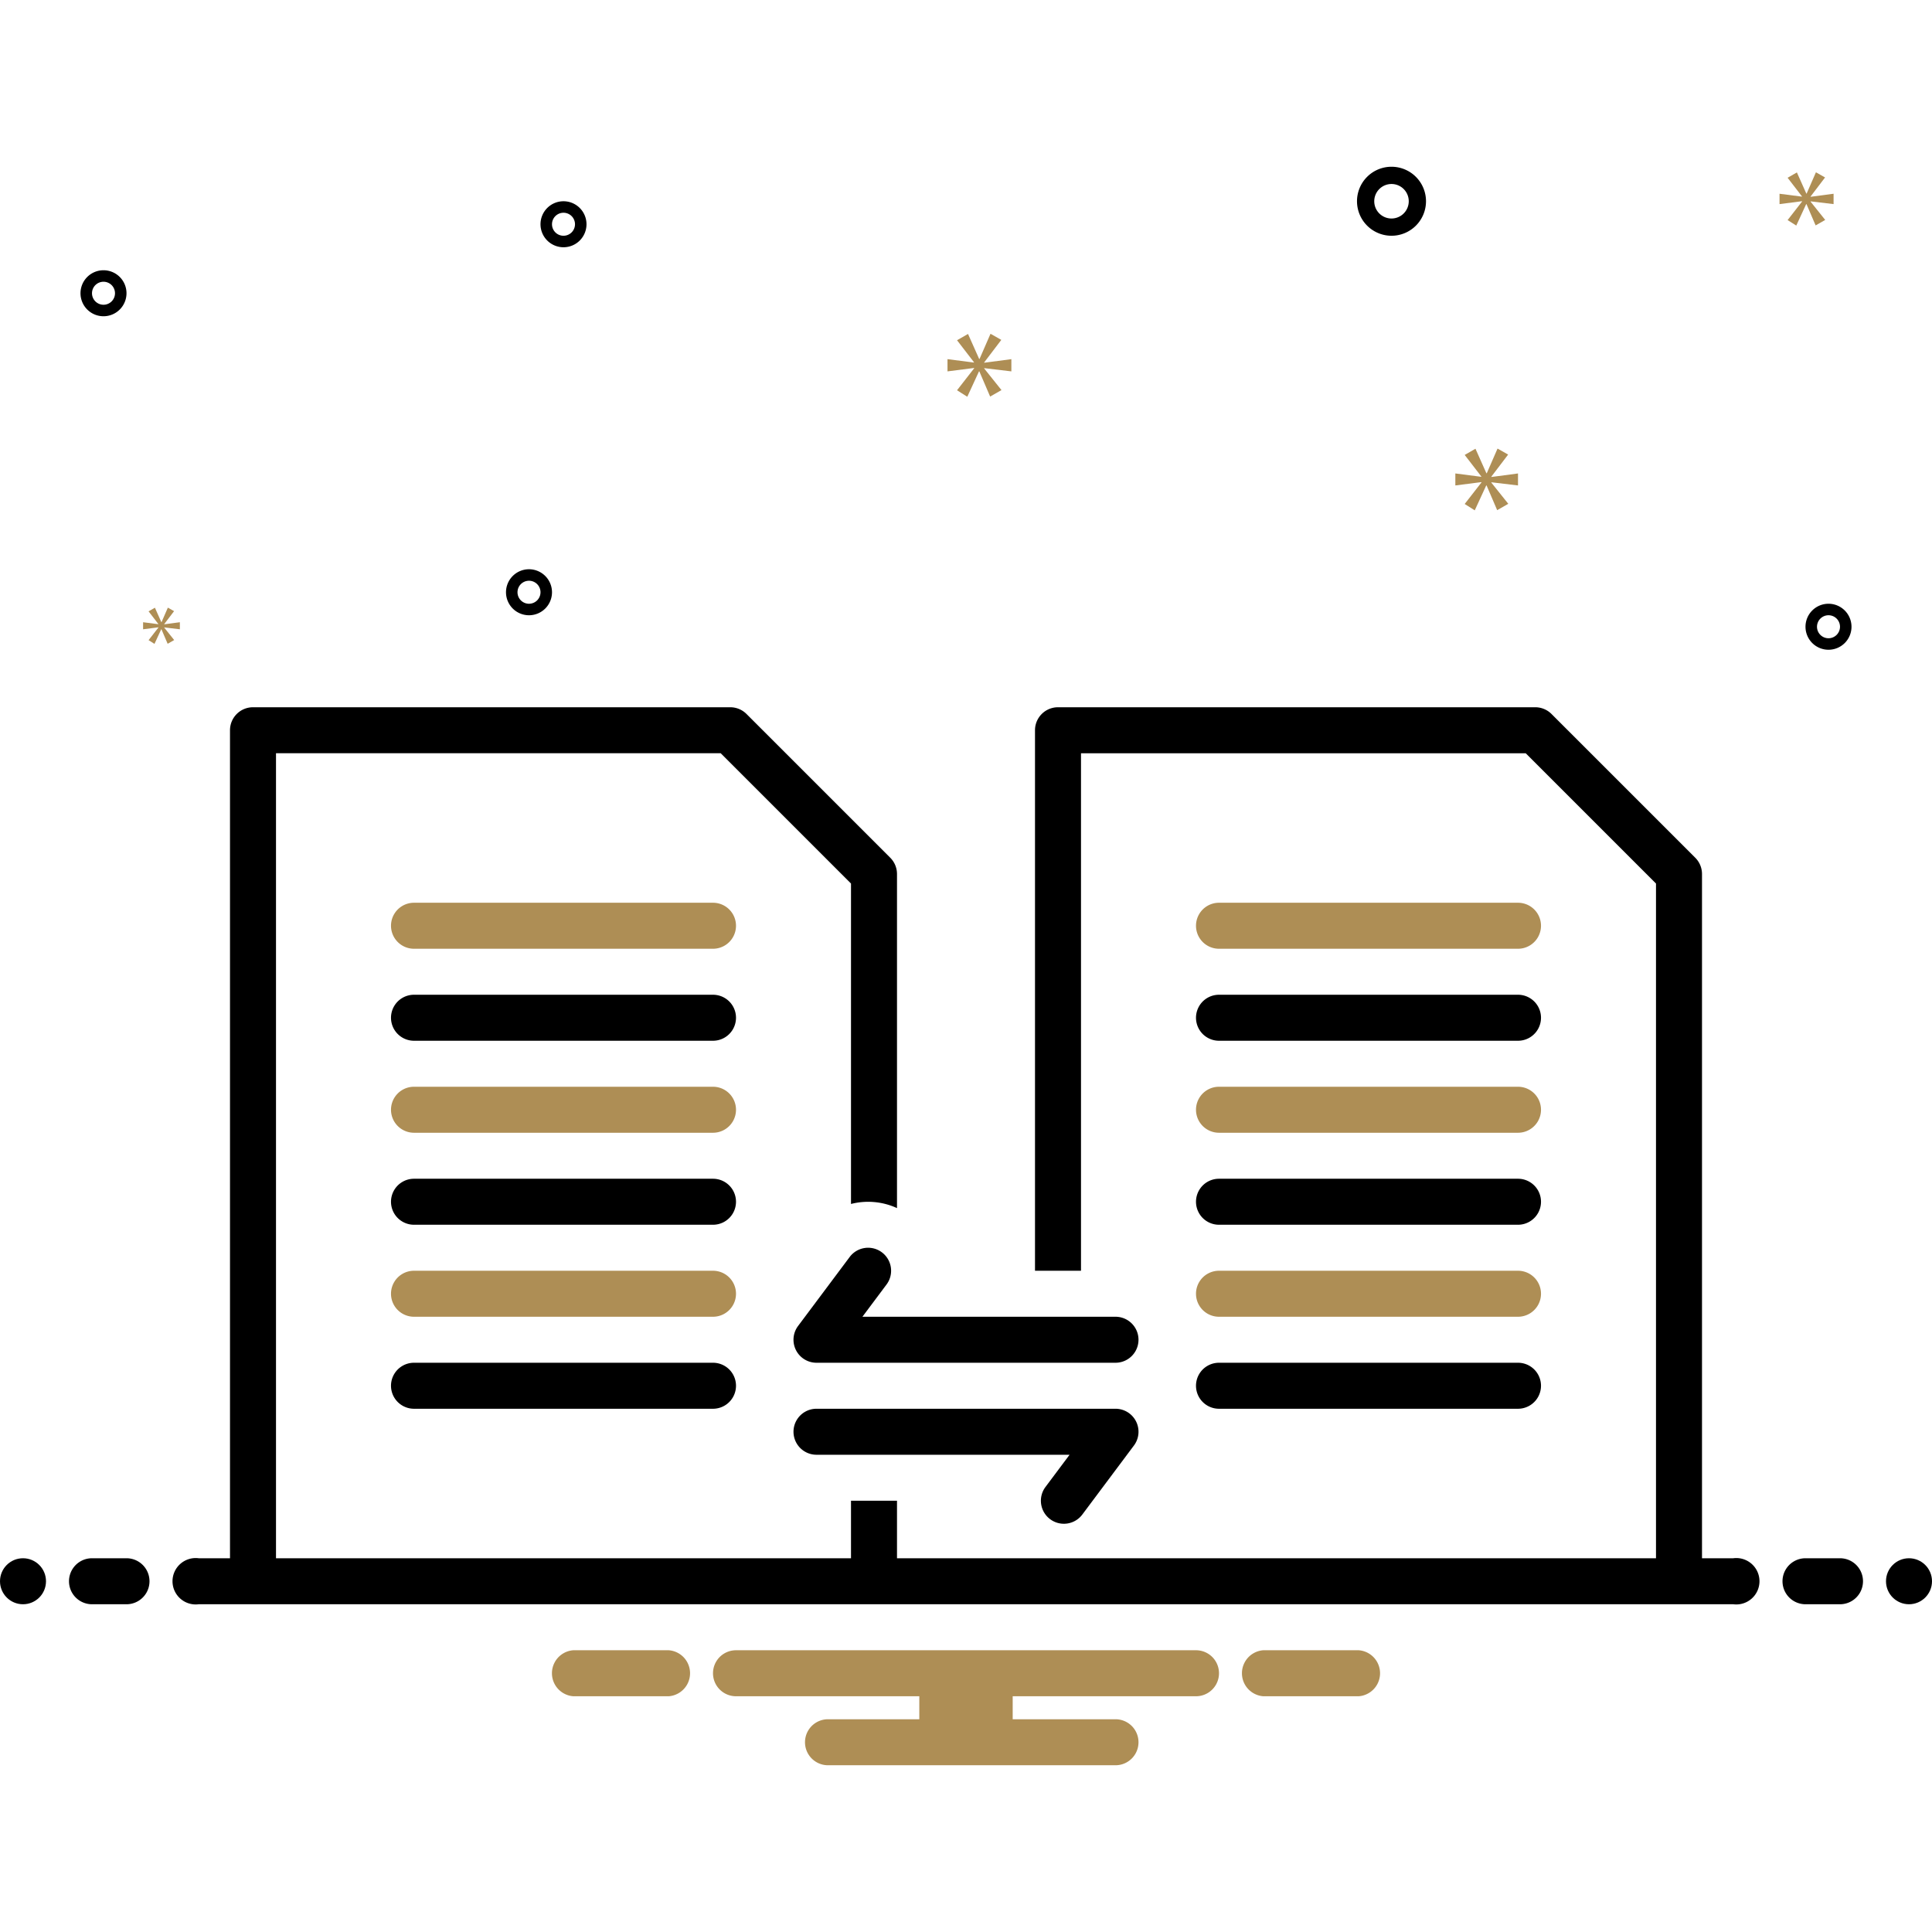 <svg xmlns="http://www.w3.org/2000/svg" viewBox="0 0 168 168" id="Different"><path fill="#ae8e55" d="M62 78.5H36a2 2 0 0 0 0 4h26a2 2 0 0 0 0-4Z" class="color0bceb2 svgShape"></path><path fill="#000000" d="M62 86.5H36a2 2 0 0 0 0 4h26a2 2 0 0 0 0-4Z" class="color2d4356 svgShape"></path><path fill="#ae8e55" d="M62 94.5H36a2 2 0 0 0 0 4h26a2 2 0 0 0 0-4Z" class="color0bceb2 svgShape"></path><path fill="#000000" d="M62 102.5H36a2 2 0 0 0 0 4h26a2 2 0 0 0 0-4Z" class="color2d4356 svgShape"></path><path fill="#ae8e55" d="M62 110.5H36a2 2 0 0 0 0 4h26a2 2 0 0 0 0-4Z" class="color0bceb2 svgShape"></path><path fill="#000000" d="M62 118.5H36a2 2 0 0 0 0 4h26a2 2 0 0 0 0-4Z" class="color2d4356 svgShape"></path><path fill="#ae8e55" d="M106 82.5h26a2 2 0 0 0 0-4h-26a2 2 0 0 0 0 4Z" class="color0bceb2 svgShape"></path><path fill="#000000" d="M106 90.5h26a2 2 0 0 0 0-4h-26a2 2 0 0 0 0 4Z" class="color2d4356 svgShape"></path><path fill="#ae8e55" d="M106 98.5h26a2 2 0 0 0 0-4h-26a2 2 0 0 0 0 4Z" class="color0bceb2 svgShape"></path><path fill="#000000" d="M106 106.5h26a2 2 0 0 0 0-4h-26a2 2 0 0 0 0 4Z" class="color2d4356 svgShape"></path><path fill="#ae8e55" d="M106 114.5h26a2 2 0 0 0 0-4h-26a2 2 0 0 0 0 4Z" class="color0bceb2 svgShape"></path><path fill="#000000" d="M106 122.5h26a2 2 0 0 0 0-4h-26a2 2 0 0 0 0 4zm-9-8H74.993l2.096-2.802a2 2 0 0 0-3.203-2.396l-4.488 6A2 2 0 0 0 71 118.5h26a2 2 0 0 0 0-4zm-5.685 17.602a2 2 0 0 0 2.8-.404l4.487-6A2 2 0 0 0 97 122.5H71a2 2 0 0 0 0 4h22.007l-2.096 2.802a2 2 0 0 0 .404 2.8z" class="color2d4356 svgShape"></path><circle cx="2" cy="137.5" r="2" fill="#000000" class="color2d4356 svgShape"></circle><path fill="#000000" d="M11 135.5H8a2 2 0 0 0 0 4h3a2 2 0 0 0 0-4zm149 0h-3a2 2 0 0 0 0 4h3a2 2 0 0 0 0-4z" class="color2d4356 svgShape"></path><circle cx="166" cy="137.5" r="2" fill="#000000" class="color2d4356 svgShape"></circle><path fill="#ae8e55" d="M118.154 143.5h-8.308a2.006 2.006 0 0 0 0 4h8.308a2.006 2.006 0 0 0 0-4zm-60 0h-8.308a2.006 2.006 0 0 0 0 4h8.308a2.006 2.006 0 0 0 0-4zm45.846 0H64a2 2 0 0 0 0 4h15.94v2H72a2 2 0 0 0 0 4h25a2 2 0 0 0 0-4h-8.94v-2H104a2 2 0 0 0 0-4z" class="color0bceb2 svgShape"></path><path fill="#000000" d="M150.721 135.5H148V76a2 2 0 0 0-.586-1.414l-12.5-12.5a2 2 0 0 0-1.414-.586H92a2 2 0 0 0-2 2v47h4v-45h38.671L144 76.829V135.5H78v-5h-4v5H24v-70h38.671L74 76.829v27.864a6.004 6.004 0 0 1 4 .36V76a2 2 0 0 0-.586-1.414l-12.5-12.5A2 2 0 0 0 63.5 61.5H22a2 2 0 0 0-2 2v72h-2.721a2.017 2.017 0 1 0 0 4H150.72a2.017 2.017 0 1 0 0-4zM121 20.5a3 3 0 1 0-3-3 3.003 3.003 0 0 0 3 3zm0-4.5a1.5 1.5 0 1 1-1.5 1.5A1.501 1.501 0 0 1 121 16zM46 49.5a2 2 0 1 0 2 2 2.002 2.002 0 0 0-2-2zm0 3a1 1 0 1 1 1-1 1.001 1.001 0 0 1-1 1zm3-35a2 2 0 1 0 2 2 2.002 2.002 0 0 0-2-2zm0 3a1 1 0 1 1 1-1 1.001 1.001 0 0 1-1 1zm110 32a2 2 0 1 0 2 2 2.002 2.002 0 0 0-2-2zm0 3a1 1 0 1 1 1-1 1.001 1.001 0 0 1-1 1zm-148-30a2 2 0 1 0-2 2 2.002 2.002 0 0 0 2-2zm-3 0a1 1 0 1 1 1 1 1.001 1.001 0 0 1-1-1z" class="color2d4356 svgShape"></path><path fill="#ae8e55" d="m85.583 31.511 1.487-1.955-.939-.532-.954 2.19h-.032l-.97-2.175-.955.548 1.471 1.909v.031l-2.3-.297v1.064l2.316-.297v.031l-1.487 1.908.892.564 1.018-2.206h.03l.939 2.19.986-.563-1.502-1.878v-.031l2.362.282V31.23l-2.362.312v-.031zM13.777 54.567l-.857 1.099.514.324.586-1.27h.018l.54 1.261.568-.324-.865-1.082v-.018l1.36.163v-.613l-1.36.18v-.018l.856-1.126-.54-.306-.55 1.261h-.018l-.558-1.253-.551.316.848 1.099v.018l-1.325-.171v.613l1.334-.171v.018zM132 42.213V41.17l-2.317.307v-.031l1.459-1.918-.921-.522-.936 2.148h-.032l-.951-2.133-.937.538 1.443 1.872v.031l-2.256-.292v1.043l2.271-.291v.031l-1.458 1.872.875.553.998-2.165h.03l.921 2.149.967-.552-1.473-1.842v-.031l2.317.276zM157.443 17.086l1.258-1.655-.794-.45-.808 1.853h-.027l-.82-1.84-.808.464 1.245 1.615v.026l-1.947-.251v.9l1.96-.252v.027l-1.258 1.615.754.477.862-1.867h.025l.795 1.853.834-.476-1.271-1.589v-.027l1.999.239v-.9l-1.999.264v-.026z" class="color0bceb2 svgShape"></path></svg>